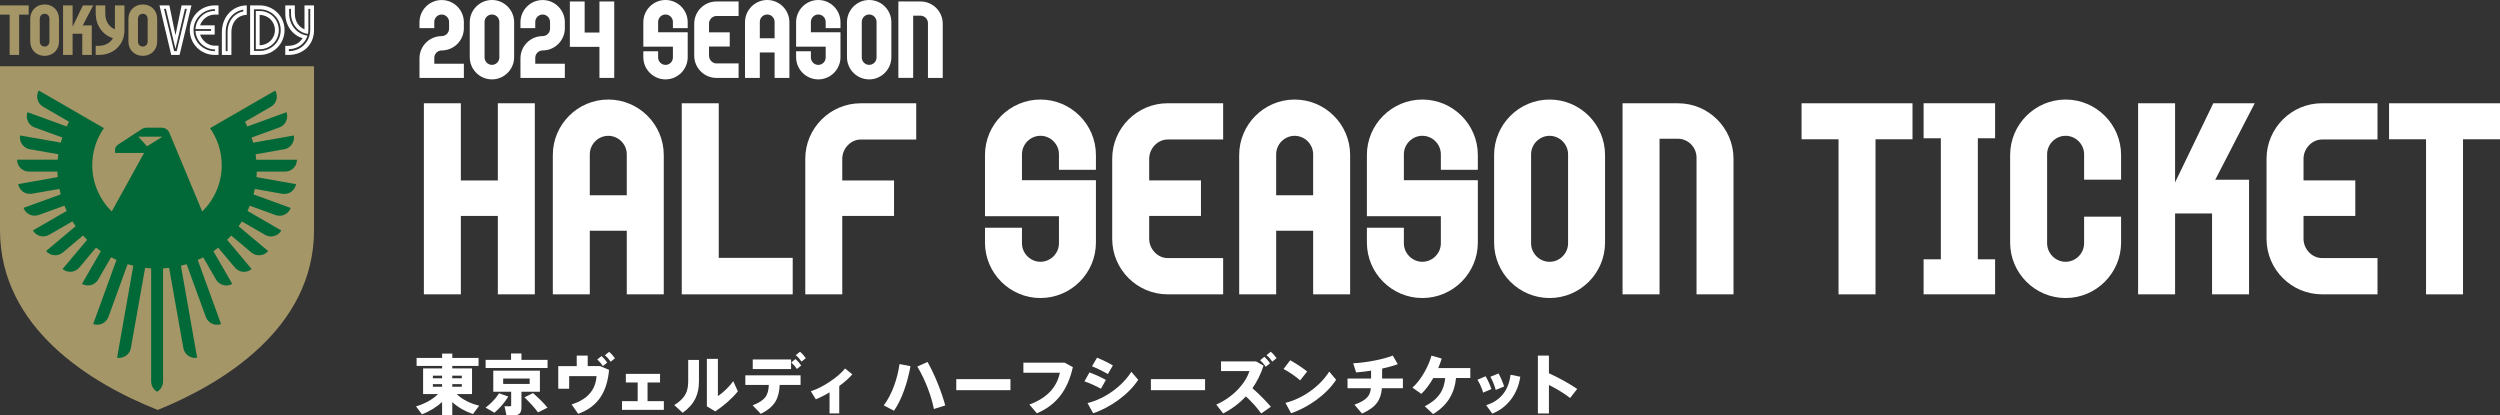 <?xml version="1.0" encoding="UTF-8"?><svg id="_レイヤー_2" xmlns="http://www.w3.org/2000/svg" viewBox="0 0 912.6 151.66"><rect x="0" y="0" width="912.6" height="151.66" fill="#333333" stroke="none"/><g id="fixed"><path d="M174.92,148.09l-2.28,3.07c-2.76-.96-5.42-2.42-7.54-4.37v4.85h-3.72v-4.9c-2.09,1.94-4.7,3.48-7.34,4.51l-2.18-2.9c2.98-.86,6.02-2.45,8.04-4.51h-5.45v-9.36h6.94v-.89h-9.31v-2.93h9.31v-1.58h3.72v1.58h9.58v2.93h-9.58v.89h7.2v9.36h-5.59c2.04,2.06,5.09,3.5,8.21,4.25ZM158.02,138.08h3.36v-.94h-3.36v.94ZM158.02,141.18h3.36v-.96h-3.36v.96ZM168.58,138.08v-.94h-3.48v.94h3.48ZM168.58,141.18v-.96h-3.48v.96h3.48Z" style="fill:#fff; stroke-width:0px;"/><path d="M185.55,144.76c-1.32,2.21-3.19,4.3-5.06,5.9l-3.24-1.87c1.92-1.42,3.67-3.24,4.94-5.23l3.36,1.2ZM186.56,131.36v-2.33h3.79v2.33h9.53v2.98h-22.61v-2.98h9.29ZM190.35,148.69c0,1.68-.5,2.59-1.94,2.86-.74.12-2.38.14-3.53.07l-.72-3.36c.74.07,1.73.07,2.06.05.29-.02.38-.14.38-.41v-4.9h-6.53v-7.7h17.02v7.7h-6.74v5.69ZM183.68,140.15h9.67v-1.97h-9.67v1.97ZM194.57,143.48c2.14,1.9,3.86,3.6,5.3,5.33l-3.48,1.73c-1.25-1.73-2.93-3.55-4.94-5.5l3.12-1.56Z" style="fill:#fff; stroke-width:0px;"/><path d="M210.53,133.64v-3.84h4.01v3.84h4.54l3.26,1.39c-.7,7.54-3.62,13.27-11.28,16.03l-2.4-3.43c6.53-2.04,8.78-5.95,9.12-10.34h-10.01v4.61h-3.98v-8.26h6.74ZM219.56,129.97c.91.84,1.39,1.37,2.09,2.38l-1.56,1.27c-.7-1.01-1.2-1.61-2.06-2.38l1.54-1.27ZM222.34,128.43c.94.79,1.39,1.34,2.14,2.35l-1.56,1.27c-.7-1.01-1.18-1.58-2.11-2.35l1.54-1.27Z" style="fill:#fff; stroke-width:0px;"/><path d="M232.78,146.44v-6.82h-4.32v-3.14h12.48v3.14h-4.56v6.82h5.95v3.17h-15.27v-3.17h5.71Z" style="fill:#fff; stroke-width:0px;"/><path d="M255.15,131.39v7.75c0,4.78-1.54,8.38-5.95,11.54l-3.07-2.81c4.37-2.71,5.09-5.28,5.09-8.9v-7.58h3.94ZM262.06,131v13.59c1.82-1.2,4.1-3.31,5.59-5.47l1.7,3.74c-2.28,2.78-5.21,5.3-8.26,7.32l-3.05-1.85v-17.33h4.01Z" style="fill:#fff; stroke-width:0px;"/><path d="M277.73,151.07l-2.98-3.1c4.75-1.87,5.74-3.79,5.9-7.46h-8.57v-3.5h20.16v3.5h-7.63c-.22,4.58-1.44,7.82-6.89,10.56ZM288.77,131.22v3.5h-13.99v-3.5h13.99ZM290.38,131.05c.91.84,1.39,1.37,2.09,2.38l-1.56,1.27c-.7-1.01-1.2-1.61-2.06-2.38l1.54-1.27ZM292.01,128.39c.94.79,1.39,1.34,2.14,2.35l-1.56,1.27c-.7-1.01-1.18-1.58-2.11-2.35l1.54-1.27Z" style="fill:#fff; stroke-width:0px;"/><path d="M306.37,150.9h-3.55v-7.68c-1.7,1.03-3.43,1.9-5.02,2.54l-1.82-2.95c4.27-1.27,10.18-5.3,12.5-8.3l2.66,2.14c-1.18,1.37-2.88,2.86-4.78,4.25v10.01Z" style="fill:#fff; stroke-width:0px;"/><path d="M332.36,133.67c-1.03,5.81-3.14,12.17-6.02,16.27l-3.74-1.97c3.02-3.94,5.02-9.77,5.76-15.07l4.01.77ZM345.06,148l-4.15,1.3c-.89-4.56-3.07-10.51-6.05-15.51l3.74-1.66c2.9,5.21,5.14,11.09,6.46,15.87Z" style="fill:#fff; stroke-width:0px;"/><path d="M368.86,138.4v4.03h-19.78v-4.03h19.78Z" style="fill:#fff; stroke-width:0px;"/><path d="M388.61,132.39l3.02,1.63c-1.8,8.16-5.81,13.75-13.13,16.85l-2.74-3.19c6.74-2.5,10.03-6.48,11.14-11.62h-13.32v-3.67h15.03Z" style="fill:#fff; stroke-width:0px;"/><path d="M403.69,138.68l-1.8,3.22c-1.8-.98-4.06-2.02-6.02-2.69l1.82-3.26c1.87.67,4.61,1.92,6,2.74ZM412.97,135.71l2.52,2.93c-3.41,5.3-10.13,10.1-16.44,12.22l-2.06-3.72c6.26-1.54,12.65-6.07,15.99-11.43ZM406.25,133.4l-1.85,3.14c-1.75-1.03-3.89-2.09-5.78-2.83l1.85-3.14c1.94.79,4.39,1.99,5.78,2.83Z" style="fill:#fff; stroke-width:0px;"/><path d="M439.9,138.4v4.03h-19.78v-4.03h19.78Z" style="fill:#fff; stroke-width:0px;"/><path d="M463.93,148.48l-3.55,2.45c-1.46-2.06-3.48-4.32-5.59-6.24-2.45,2.64-5.28,4.7-8.28,6.24l-2.52-3.24c6.24-2.74,10.75-7.87,12.1-12.24h-10.37v-3.53h12.79l2.74,1.56c-1.03,3.14-2.42,5.88-4.06,8.23,2.42,2.14,4.78,4.51,6.74,6.77ZM461.53,130.23c.91.84,1.39,1.37,2.09,2.38l-1.56,1.27c-.7-1.01-1.2-1.61-2.06-2.38l1.54-1.27ZM463.86,128.39c.94.79,1.39,1.34,2.14,2.35l-1.56,1.27c-.7-1.01-1.18-1.58-2.11-2.35l1.54-1.27Z" style="fill:#fff; stroke-width:0px;"/><path d="M477.17,135.61l-2.57,3.24c-1.37-1.25-4.01-3.1-6.05-4.15l2.42-3.19c2.14,1.2,4.66,2.83,6.19,4.1ZM485.22,135.63l2.52,3c-3.41,5.3-10.13,10.1-16.44,12.22l-2.06-3.79c6.26-1.54,12.65-6.07,15.99-11.43Z" style="fill:#fff; stroke-width:0px;"/><path d="M500.5,138.18v-2.88c-1.87.29-3.77.53-5.47.65l-1.06-3.34c4.51-.22,10.75-1.34,14.45-2.81l1.82,3.14c-1.56.6-3.55,1.13-5.71,1.61v3.62h7.58v3.53h-7.66c-.34,4.15-2.02,6.98-7.27,9.26l-2.76-3.24c4.58-1.66,5.74-3.31,6-6.02h-8.52v-3.53h8.59Z" style="fill:#fff; stroke-width:0px;"/><path d="M523.16,151.16l-3.07-2.86c5.33-2.69,7.1-6.19,7.46-10.3h-4.34c-1.25,2.16-2.71,4.2-4.37,5.78l-3.24-2.28c3.31-2.9,6.05-8.23,6.94-11.69l3.74,1.08c-.34,1.13-.77,2.3-1.27,3.48h11.71v3.62h-5.21c-.5,5.09-2.69,9.72-8.35,13.15Z" style="fill:#fff; stroke-width:0px;"/><path d="M542.29,137.34c.77,1.2,1.68,3.31,2.14,4.68l-3.02,1.3c-.29-1.18-1.34-3.6-2.09-4.7l2.98-1.27ZM554.96,137.51c-.86,6.24-4.75,11.38-10.22,13.47l-2.23-3.07c5.35-1.68,8.21-5.54,8.9-11.11l3.55.72ZM547.02,136.33c.72,1.2,1.61,3.34,2.04,4.75l-3.07,1.27c-.26-1.2-1.25-3.67-1.94-4.82l2.98-1.2Z" style="fill:#fff; stroke-width:0px;"/><path d="M575.74,141.97l-2.59,3.31c-2.26-1.75-5.02-3.41-7.73-4.75v10.39h-4.03v-21.12h4.03v6.46c3.46,1.56,7.27,3.65,10.32,5.71Z" style="fill:#fff; stroke-width:0px;"/><path d="M153.13,28.44v-7.16c0-4.46,3.64-8.1,8.1-8.1,1.48,0,2.7-1.22,2.7-2.7v-2.48c0-1.48-1.22-2.7-2.7-2.7s-2.7,1.22-2.7,2.7v2.27h-5.4v-2.16c0-4.46,3.64-8.1,8.1-8.1s8.1,3.64,8.1,8.1v2.2c0,4.46-3.64,8.1-8.1,8.1-1.48,0-2.7,1.22-2.7,2.7v2.16h10.8v5.18h-16.2Z" style="fill:#fff; stroke-width:0px;"/><path d="M179.58,28.98c-4.46,0-8.1-3.64-8.1-8.1v-12.78c0-4.46,3.64-8.1,8.1-8.1s8.1,3.64,8.1,8.1v12.78c0,4.46-3.64,8.1-8.1,8.1ZM182.28,7.99c0-1.48-1.22-2.7-2.7-2.7s-2.7,1.22-2.7,2.7v12.99c0,1.48,1.22,2.7,2.7,2.7s2.7-1.22,2.7-2.7V7.99Z" style="fill:#fff; stroke-width:0px;"/><path d="M189.99,28.44v-7.16c0-4.46,3.64-8.1,8.1-8.1,1.48,0,2.7-1.22,2.7-2.7v-2.48c0-1.48-1.22-2.7-2.7-2.7s-2.7,1.22-2.7,2.7v2.27h-5.4v-2.16c0-4.46,3.64-8.1,8.1-8.1s8.1,3.64,8.1,8.1v2.2c0,4.46-3.64,8.1-8.1,8.1-1.48,0-2.7,1.22-2.7,2.7v2.16h10.8v5.18h-16.2Z" style="fill:#fff; stroke-width:0px;"/><path d="M218.82,28.44v-11.34h-10.8V.54h5.4v11.34h5.4V.54h5.4v27.9h-5.4Z" style="fill:#fff; stroke-width:0px;"/><path d="M242.94,28.98c-4.46,0-8.1-3.64-8.1-8.1v-2.16h5.4v2.27c0,1.48,1.22,2.7,2.7,2.7s2.7-1.22,2.7-2.7v-3.96h-10.8v-8.93c0-4.46,3.64-8.1,8.1-8.1s8.1,3.64,8.1,8.1v2.16h-5.4v-2.27c0-1.48-1.22-2.7-2.7-2.7s-2.7,1.22-2.7,2.7v3.78h10.8v9.11c0,4.46-3.64,8.1-8.1,8.1Z" style="fill:#fff; stroke-width:0px;"/><path d="M261.52,28.44c-4.46,0-8.1-3.64-8.1-8.1v-11.7c0-4.46,3.64-8.1,8.1-8.1h8.1v5.29h-8.1c-1.48,0-2.7,1.33-2.7,2.81v3.17h7.56v5.18h-7.56v3.35c0,1.48,1.22,2.81,2.7,2.81h8.1v5.29h-8.1Z" style="fill:#fff; stroke-width:0px;"/><path d="M282.76,28.44v-9.29h-5.4v9.29h-5.4V8.1c0-4.46,3.64-8.1,8.1-8.1s8.1,3.64,8.1,8.1v20.34h-5.4ZM282.76,7.99c0-1.48-1.22-2.7-2.7-2.7s-2.7,1.22-2.7,2.7v5.98h5.4v-5.98Z" style="fill:#fff; stroke-width:0px;"/><path d="M298.71,28.98c-4.46,0-8.1-3.64-8.1-8.1v-2.16h5.4v2.27c0,1.48,1.22,2.7,2.7,2.7s2.7-1.22,2.7-2.7v-3.96h-10.8v-8.93c0-4.46,3.64-8.1,8.1-8.1s8.1,3.64,8.1,8.1v2.16h-5.4v-2.27c0-1.48-1.22-2.7-2.7-2.7s-2.7,1.22-2.7,2.7v3.78h10.8v9.11c0,4.46-3.64,8.1-8.1,8.1Z" style="fill:#fff; stroke-width:0px;"/><path d="M317.28,28.98c-4.46,0-8.1-3.64-8.1-8.1v-12.78c0-4.46,3.64-8.1,8.1-8.1s8.1,3.64,8.1,8.1v12.78c0,4.46-3.64,8.1-8.1,8.1ZM319.98,7.99c0-1.48-1.22-2.7-2.7-2.7s-2.7,1.22-2.7,2.7v12.99c0,1.48,1.22,2.7,2.7,2.7s2.7-1.22,2.7-2.7V7.99Z" style="fill:#fff; stroke-width:0px;"/><path d="M338.74,28.44V8.46c0-1.48-1.22-2.74-2.7-2.74h-2.7v22.71h-5.4V.54h8.1c4.46,0,8.1,3.64,8.1,8.1v19.8h-5.4Z" style="fill:#fff; stroke-width:0px;"/><path d="M181.73,107.44v-28.62h-13.5v28.62h-13.5V37.7h13.5v28.17h13.5v-28.17h13.5v69.75h-13.5Z" style="fill:#fff; stroke-width:0px;"/><path d="M228.8,107.44v-23.22h-13.5v23.22h-13.5v-50.85c0-11.16,9.09-20.25,20.25-20.25s20.25,9.09,20.25,20.25v50.85h-13.5ZM228.8,56.33c0-3.69-3.06-6.75-6.75-6.75s-6.75,3.06-6.75,6.75v14.94h13.5v-14.94Z" style="fill:#fff; stroke-width:0px;"/><path d="M248.87,107.44V37.7h13.5v56.43h27v13.32h-40.5Z" style="fill:#fff; stroke-width:0px;"/><path d="M314.21,50.93c-3.69,0-6.75,3.33-6.75,7.02v7.92h18.9v12.96h-18.9v28.62h-13.5v-49.5c0-11.16,9.09-20.25,20.25-20.25h20.25v13.23h-20.25Z" style="fill:#fff; stroke-width:0px;"/><path d="M379.81,108.79c-11.16,0-20.25-9.09-20.25-20.25v-5.4h13.5v5.67c0,3.69,3.06,6.75,6.75,6.75s6.75-3.06,6.75-6.75v-9.9h-27v-22.32c0-11.16,9.09-20.25,20.25-20.25s20.25,9.09,20.25,20.25v5.4h-13.5v-5.67c0-3.69-3.06-6.75-6.75-6.75s-6.75,3.06-6.75,6.75v9.45h27v22.77c0,11.16-9.09,20.25-20.25,20.25Z" style="fill:#fff; stroke-width:0px;"/><path d="M426.25,107.44c-11.16,0-20.25-9.09-20.25-20.25v-29.25c0-11.16,9.09-20.25,20.25-20.25h20.25v13.23h-20.25c-3.69,0-6.75,3.33-6.75,7.02v7.92h18.9v12.96h-18.9v8.37c0,3.69,3.06,7.02,6.75,7.02h20.25v13.23h-20.25Z" style="fill:#fff; stroke-width:0px;"/><path d="M479.35,107.44v-23.22h-13.5v23.22h-13.5v-50.85c0-11.16,9.09-20.25,20.25-20.25s20.25,9.09,20.25,20.25v50.85h-13.5ZM479.35,56.33c0-3.69-3.06-6.75-6.75-6.75s-6.75,3.06-6.75,6.75v14.94h13.5v-14.94Z" style="fill:#fff; stroke-width:0px;"/><path d="M519.22,108.79c-11.16,0-20.25-9.09-20.25-20.25v-5.4h13.5v5.67c0,3.69,3.06,6.75,6.75,6.75s6.75-3.06,6.75-6.75v-9.9h-27v-22.32c0-11.16,9.09-20.25,20.25-20.25s20.25,9.09,20.25,20.25v5.4h-13.5v-5.67c0-3.69-3.06-6.75-6.75-6.75s-6.75,3.06-6.75,6.75v9.45h27v22.77c0,11.16-9.09,20.25-20.25,20.25Z" style="fill:#fff; stroke-width:0px;"/><path d="M565.66,108.79c-11.16,0-20.25-9.09-20.25-20.25v-31.95c0-11.16,9.09-20.25,20.25-20.25s20.25,9.09,20.25,20.25v31.95c0,11.16-9.09,20.25-20.25,20.25ZM572.41,56.33c0-3.69-3.06-6.75-6.75-6.75s-6.75,3.06-6.75,6.75v32.49c0,3.69,3.06,6.75,6.75,6.75s6.75-3.06,6.75-6.75v-32.49Z" style="fill:#fff; stroke-width:0px;"/><path d="M619.3,107.44v-49.95c0-3.69-3.06-6.84-6.75-6.84h-6.75v56.79h-13.5V37.7h20.25c11.16,0,20.25,9.09,20.25,20.25v49.5h-13.5Z" style="fill:#fff; stroke-width:0px;"/><path d="M684.64,50.84v56.61h-13.5v-56.61h-13.5v-13.14h40.5v13.14h-13.5Z" style="fill:#fff; stroke-width:0px;"/><path d="M702.19,107.44v-12.78h6.3v-44.19h-6.3v-12.78h26.1v12.78h-6.3v44.19h6.3v12.78h-26.1Z" style="fill:#fff; stroke-width:0px;"/><path d="M754.03,108.79c-11.16,0-20.25-9.09-20.25-20.25v-31.95c0-11.16,9.09-20.25,20.25-20.25s20.25,9.09,20.25,20.25v9h-13.5v-9.27c0-3.69-3.06-6.75-6.75-6.75s-6.75,3.06-6.75,6.75v32.49c0,3.69,3.06,6.75,6.75,6.75s6.75-3.06,6.75-6.75v-9.72h13.5v9.45c0,11.16-9.09,20.25-20.25,20.25Z" style="fill:#fff; stroke-width:0px;"/><path d="M808.66,65.6h12.33v41.85h-13.5v-29.52h-13.5v29.52h-13.5V37.7h13.5v28.89l13.95-28.89h15.12l-14.4,27.9Z" style="fill:#fff; stroke-width:0px;"/><path d="M847.63,107.44c-11.16,0-20.25-9.09-20.25-20.25v-29.25c0-11.16,9.09-20.25,20.25-20.25h20.25v13.23h-20.25c-3.69,0-6.75,3.33-6.75,7.02v7.92h18.9v12.96h-18.9v8.37c0,3.69,3.06,7.02,6.75,7.02h20.25v13.23h-20.25Z" style="fill:#fff; stroke-width:0px;"/><path d="M899.1,50.84v56.61h-13.5v-56.61h-13.5v-13.14h40.5v13.14h-13.5Z" style="fill:#fff; stroke-width:0px;"/><path d="M41.95,10.7c-2.08-.81-3.53-2.91-3.53-5.82V1.97h-3.48v2.96c0,4.47,2.73,8,6.31,8.99-.99,1.71-2.86,2.81-5.25,2.81h-1.07v3.32h1.12c5.53,0,9.38-3.82,9.38-9.04V1.97h-3.48v8.73Z" style="fill:#a59668; stroke-width:0px;"/><polygon points="30.26 1.97 26.5 9.76 26.5 1.97 23.02 1.97 23.02 20.05 26.5 20.05 26.5 12.31 30.03 12.31 30.03 20.05 33.51 20.05 33.51 9.27 30.21 9.27 34.03 1.97 30.26 1.97" style="fill:#a59668; stroke-width:0px;"/><polygon points="0 5.34 3.51 5.34 3.51 20.05 6.99 20.05 6.99 5.34 10.47 5.34 10.47 1.97 0 1.97 0 5.34" style="fill:#a59668; stroke-width:0px;"/><path d="M111.15,1.97v8.73c-2.08-.81-3.53-2.91-3.53-5.82V1.97h-3.48v2.96c0,4.47,2.73,8,6.31,8.99-.99,1.71-2.86,2.81-5.25,2.81h-1.07v3.32h1.12c5.53,0,9.38-3.82,9.38-9.04V1.97h-3.48ZM113.23,10.98c0,4.23-3.38,7.69-7.79,7.69v-.73c3.2,0,5.9-1.95,6.81-4.94-3.79-.49-6.7-3.82-6.7-8.08v-1.69h.68v1.69c0,3.92,2.68,6.99,6.16,7.46.13-.47.18-.94.18-1.4V3.24h.68v7.74Z" style="fill:#fff; stroke-width:0px;"/><path d="M16.29,1.63c-3.04,0-5.25,2.21-5.25,5.25v8.26c0,3.04,2.21,5.25,5.25,5.25s5.25-2.21,5.25-5.25V6.88c0-3.04-2.21-5.25-5.25-5.25ZM18.05,15.09c0,1.17-.75,1.9-1.77,1.9s-1.77-.73-1.77-1.9V6.93c0-1.17.75-1.9,1.77-1.9s1.77.73,1.77,1.9v8.16Z" style="fill:#a59668; stroke-width:0px;"/><path d="M80.99,11.79v8.26h3.48v-8.26c0-3.87,2.52-6.34,5.61-6.34V1.97c-5.01,0-9.09,4-9.09,9.82ZM88.81,3.53v.65c-3.27.6-5.74,3.48-5.74,7.61v6.88h-.68v-6.88c0-4.52,2.75-7.66,6.42-8.26Z" style="fill:#fff; stroke-width:0px;"/><path d="M94.78,4.02h-1.4v13.95h1.4c3.9,0,6.99-3.09,6.99-6.99s-3.09-6.96-6.99-6.96ZM94.78,16.51V5.45c3.12,0,5.58,2.44,5.58,5.53s-2.47,5.53-5.58,5.53Z" style="fill:#fff; stroke-width:0px;"/><path d="M69.28,10.98c0,5.04,4.05,9.07,9.09,9.07h1.4v-3.38h-1.4c-2.49,0-4.57-1.82-5.33-4.03h5.33v-3.4h-5.33c.75-2.21,2.83-3.9,5.33-3.9h1.4V1.97h-1.4c-5.04,0-9.09,4-9.09,9.01ZM78.47,3.97c-3.97,0-6.91,3.01-7.12,6.65h5.71v.65h-5.71c.21,3.74,3.25,6.78,7.12,6.78v.62c-4.42,0-7.82-3.51-7.82-7.69s3.45-7.64,7.82-7.64v.62Z" style="fill:#fff; stroke-width:0px;"/><path d="M94.78,1.97h-3.48v18.08h3.48c5.07,0,9.09-4.03,9.09-9.07s-4.03-9.01-9.09-9.01ZM94.78,18.59h-2.08V3.4h2.08c4.29,0,7.69,3.35,7.69,7.59s-3.4,7.61-7.69,7.61Z" style="fill:#fff; stroke-width:0px;"/><path d="M52.13,1.63c-3.04,0-5.25,2.21-5.25,5.25v8.26c0,3.04,2.21,5.25,5.25,5.25s5.25-2.21,5.25-5.25V6.88c0-3.04-2.21-5.25-5.25-5.25ZM53.9,15.09c0,1.17-.75,1.9-1.77,1.9s-1.77-.73-1.77-1.9V6.93c0-1.17.75-1.9,1.77-1.9s1.77.73,1.77,1.9v8.16Z" style="fill:#a59668; stroke-width:0px;"/><path d="M66.29,1.97l-2.23,10.88-2.23-10.88h-3.61l4.29,18.08h3.04l4.34-18.08h-3.58ZM64.52,18.67h-.96l-3.69-15.43h.7l3.48,14.57,3.45-14.57h.7l-3.69,15.43Z" style="fill:#fff; stroke-width:0px;"/><path d="M57.57,149.64C33.33,140.04,0,119.84,0,83.99V24.19h114.63v59.8c0,35.85-33.33,56.05-57.06,65.65" style="fill:#a59668; stroke-width:0px;"/><path d="M104.07,62.64c2.4,0,4.34-1.94,4.34-4.34h0s-14.87,0-14.87,0c-.06-.66-.14-1.32-.23-1.97l10.43-1.84c2.36-.42,3.94-2.67,3.52-5.03h0s-14.85,2.62-14.85,2.62c-.17-.63-.36-1.25-.56-1.87l10.14-3.69c2.25-.82,3.41-3.31,2.59-5.56h0s-14.33,5.22-14.33,5.22c-.25-.59-.52-1.17-.81-1.75l9.44-5.45c2.08-1.2,2.79-3.85,1.59-5.93l-.92.53-22.87,13.2c2.68,3.83,4.26,8.49,4.26,13.52,0,6.62-2.73,12.61-7.13,16.89l-11.88-28.47c-.53-1.38-1.49-2.02-2.86-2.12h-5.52c-.74,0-1.38.21-2.12.74l-8.27,5.41c-.74.53-1.17,1.17-1.17,1.8v1.27h10.61l-11.8,21.36c-4.39-4.29-7.13-10.27-7.13-16.89,0-5.03,1.58-9.69,4.26-13.52l-22.87-13.2-.92-.53c-1.2,2.08-.49,4.73,1.59,5.93l9.44,5.45c-.28.57-.55,1.16-.81,1.75l-14.33-5.22h0c-.82,2.25.34,4.74,2.59,5.56l10.14,3.69c-.2.61-.39,1.24-.56,1.87l-14.85-2.62h0c-.42,2.36,1.16,4.61,3.52,5.03l10.43,1.84c-.1.65-.17,1.31-.23,1.97H6.22c0,2.4,1.94,4.34,4.34,4.34h10.4c.02.68.05,1.35.11,2.02l-14.44,2.55h0c.42,2.36,2.67,3.94,5.03,3.52l10.02-1.77c.14.68.3,1.34.47,2l-13.57,4.94h0c.82,2.25,3.31,3.41,5.56,2.59l9.38-3.41c.26.65.53,1.29.83,1.92l-12.34,7.13h0c1.2,2.08,3.85,2.79,5.93,1.59l8.48-4.9c.37.6.77,1.19,1.18,1.77l-10.78,9.05h0c1.54,1.84,4.28,2.08,6.11.54l7.37-6.19c.48.53.98,1.05,1.49,1.56l-8.95,10.66h0c1.84,1.54,4.57,1.3,6.11-.53l6.1-7.27c.57.44,1.16.88,1.76,1.29l-6.89,11.93h0c2.08,1.2,4.73.49,5.93-1.59l4.68-8.11c.65.34,1.31.66,1.99.96l-8.51,23.4h0c2.25.82,4.74-.34,5.56-2.59l7.01-19.26c.68.21,1.38.4,2.08.57l-5.92,33.58h0c2.36.42,4.61-1.16,5.03-3.51l5.2-29.29c.73.09,1.46.16,2.21.2v41.26c0,1.61.87,3,2.17,3.75,1.3-.75,2.17-2.15,2.17-3.75v-41.26c.74-.04,1.48-.11,2.21-.2l5.2,29.29c.42,2.36,2.67,3.93,5.03,3.52h0s-5.92-33.58-5.92-33.58c.7-.17,1.4-.36,2.08-.57l7.01,19.26c.82,2.25,3.31,3.41,5.56,2.59h0s-8.51-23.4-8.51-23.4c.67-.3,1.34-.62,1.99-.96l4.68,8.11c1.2,2.08,3.85,2.79,5.93,1.59h0s-6.89-11.93-6.89-11.93c.6-.41,1.18-.84,1.76-1.29l6.1,7.27c1.54,1.84,4.28,2.08,6.11.53h0s-8.95-10.66-8.95-10.66c.51-.5,1.01-1.02,1.49-1.56l7.37,6.19c1.84,1.54,4.57,1.3,6.11-.53h0s-10.78-9.05-10.78-9.05c.41-.58.8-1.17,1.18-1.77l8.48,4.9c2.08,1.2,4.73.49,5.93-1.59h0s-12.34-7.13-12.34-7.13c.29-.63.57-1.27.83-1.92l9.38,3.41c2.25.82,4.74-.34,5.56-2.59h0s-13.57-4.94-13.57-4.94c.17-.66.33-1.33.47-2l10.02,1.77c2.36.42,4.61-1.16,5.03-3.52h0s-14.44-2.55-14.44-2.55c.05-.67.09-1.34.11-2.02h10.4ZM50.49,49.9h8.8l-5.62,3.5-3.18-3.5Z" style="fill:#006937; stroke-width:0px;"/></g></svg>